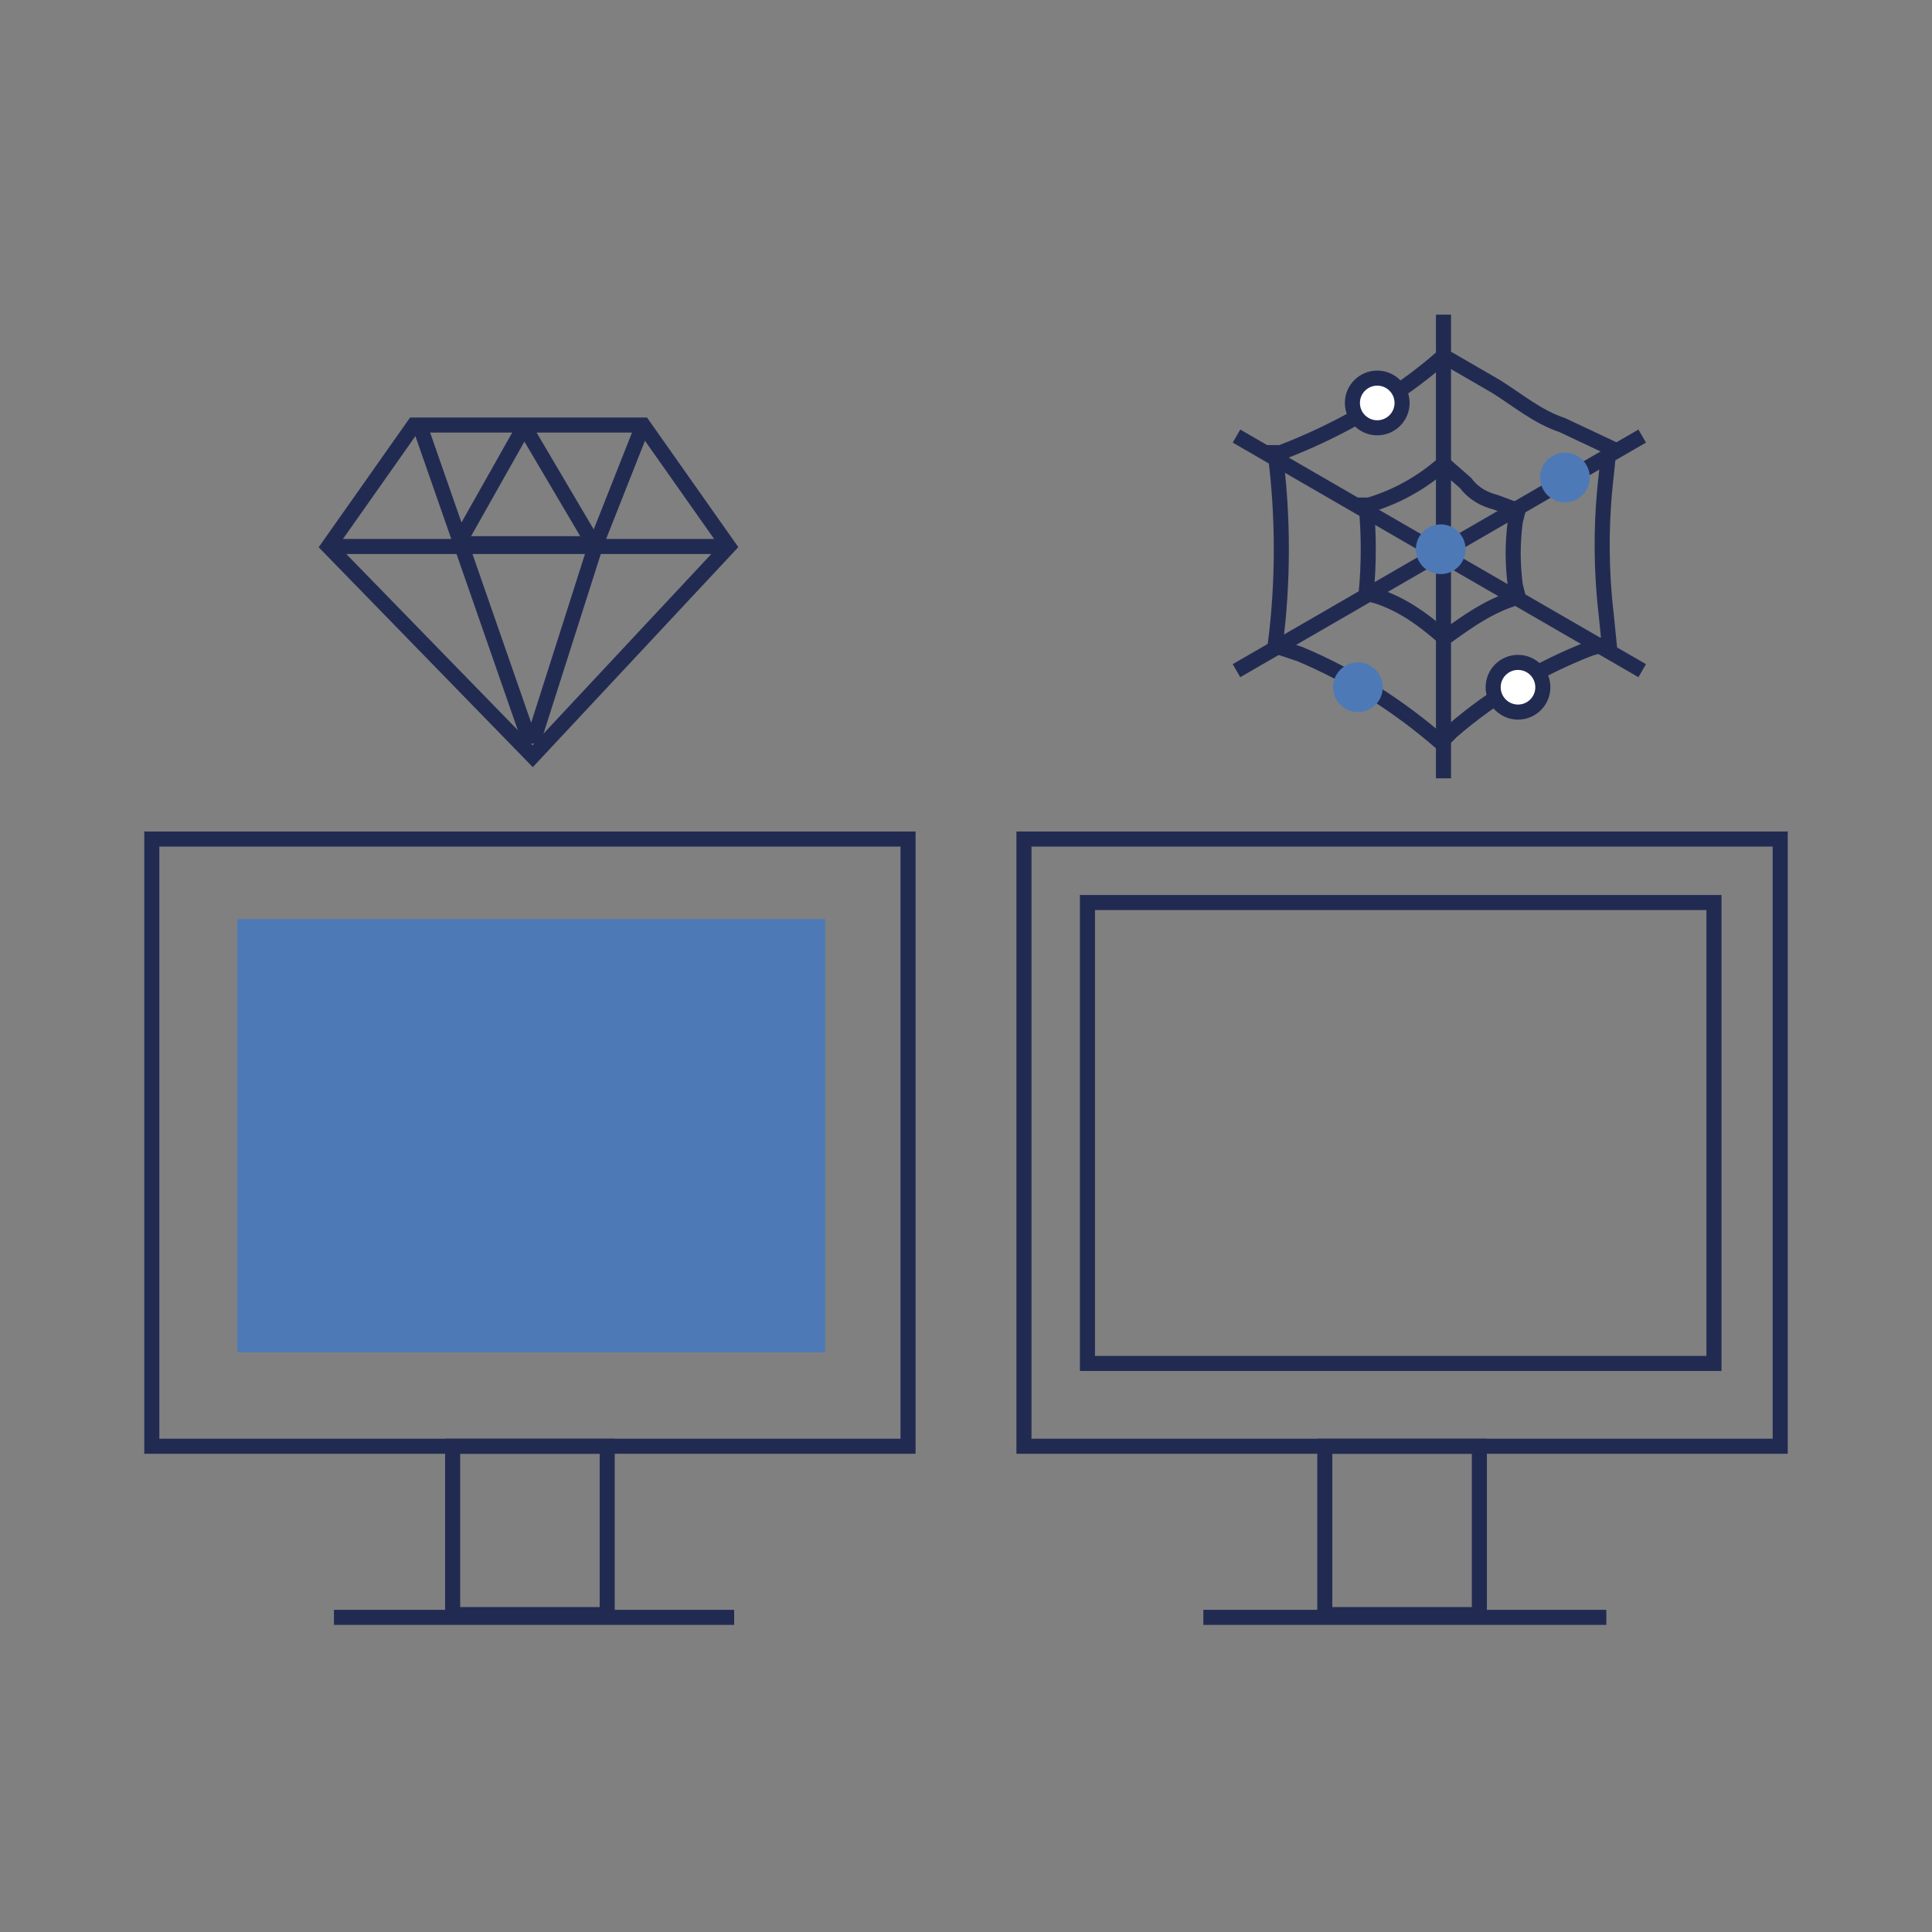 <?xml version="1.0" encoding="utf-8"?>
<!-- Generator: Adobe Illustrator 27.1.1, SVG Export Plug-In . SVG Version: 6.00 Build 0)  -->
<svg version="1.1" id="Слой_1" xmlns="http://www.w3.org/2000/svg" xmlns:xlink="http://www.w3.org/1999/xlink" x="0px" y="0px"
	 viewBox="0 0 70 70" style="enable-background:new 0 0 70 70;" xml:space="preserve">
<rect x="0" y="0" width="70" height="70" fill="#808080" stroke="none"/>
<style type="text/css">
	.st0{fill:none;stroke:#212B52;stroke-width:0.546;stroke-miterlimit:10;}
	.st1{fill:#4D7AB7;}
	.st2{fill:#FFFFFF;stroke:#212B52;stroke-width:0.546;stroke-miterlimit:10;}
</style>
<g>
	<g>
		<g>
			<rect x="37.1" y="30.4" class="st0" width="27.4" height="22"/>
			<rect x="48" y="52.4" class="st0" width="5.6" height="6.1"/>
			<line class="st0" x1="43.6" y1="58.6" x2="58.2" y2="58.6"/>
		</g>
		<rect x="39.4" y="32.7" class="st0" width="22.7" height="16.7"/>
	</g>
	<g>
		<g>
			<rect x="5.5" y="30.4" class="st0" width="27.4" height="22"/>
			<rect x="16.4" y="52.4" class="st0" width="5.6" height="6.1"/>
			<line class="st0" x1="12.1" y1="58.6" x2="26.6" y2="58.6"/>
		</g>
		<rect x="8.6" y="33.3" class="st1" width="21.3" height="15.7"/>
	</g>
	<g>
		<g>
			<g>
				<g>
					<polygon id="SVGID_1_" class="st0" points="23.3,15.4 15,15.4 11.9,19.8 19.3,27.4 26.4,19.8 					"/>
				</g>
			</g>
		</g>
	</g>
	<g>
		<line class="st0" x1="11.9" y1="19.8" x2="26.4" y2="19.8"/>
		<path class="st0" d="M18.8,15.8l-2.2,3.9h4.9l-2.3-3.9C19.2,15.7,18.9,15.7,18.8,15.8z"/>
		<path class="st0" d="M23.3,15.4l-1.7,4.3l-2.2,6.9c0,0.1-0.2,0.1-0.3,0l-2.4-6.9l-1.5-4.3"/>
	</g>
	<g>
		<path class="st0" d="M52.3,12.9L52.3,12.9c-1.7,1.5-3.8,2.7-5.9,3.5h-0.2l0,0c0.3,2.3,0.3,4.7,0,7l0,0l0.9,0.3
			c1.9,0.8,3.6,1.9,5.1,3.2l0,0l0.4-0.4c1.5-1.3,3.2-2.3,5-3l0.7-0.2l-0.1-1c-0.2-1.7-0.2-3.4,0-5.1l0.1-1l-1.7-0.8
			c-0.9-0.3-1.6-0.9-2.4-1.4L52.3,12.9z"/>
		<path class="st0" d="M52.3,16.8L52.3,16.8c-0.8,0.7-1.7,1.2-2.7,1.5h-0.1l0,0c0.1,1.1,0.1,2.1,0,3.2l0,0l0.4,0.1
			c0.9,0.3,1.6,0.8,2.3,1.4l0,0l0.3,0c0.7-0.5,1.4-1,2.3-1.3l0.2-0.1l-0.1-0.4c-0.1-0.8-0.1-1.5,0-2.3l0.1-0.4l-0.8-0.3
			c-0.4-0.1-0.8-0.3-1.1-0.7L52.3,16.8z"/>
		<line class="st0" x1="52.3" y1="11.4" x2="52.3" y2="28.2"/>
		<line class="st0" x1="44.8" y1="24.3" x2="59.5" y2="15.8"/>
		<line class="st0" x1="59.5" y1="24.3" x2="44.8" y2="15.8"/>
		<circle class="st1" cx="56.7" cy="17.3" r="0.9"/>
		<circle class="st2" cx="55" cy="24.9" r="0.9"/>
		<circle class="st1" cx="52.2" cy="19.9" r="0.9"/>
		<circle class="st1" cx="49.2" cy="24.9" r="0.9"/>
		<circle class="st2" cx="49.9" cy="14.6" r="0.9"/>
	</g>
</g>
</svg>
